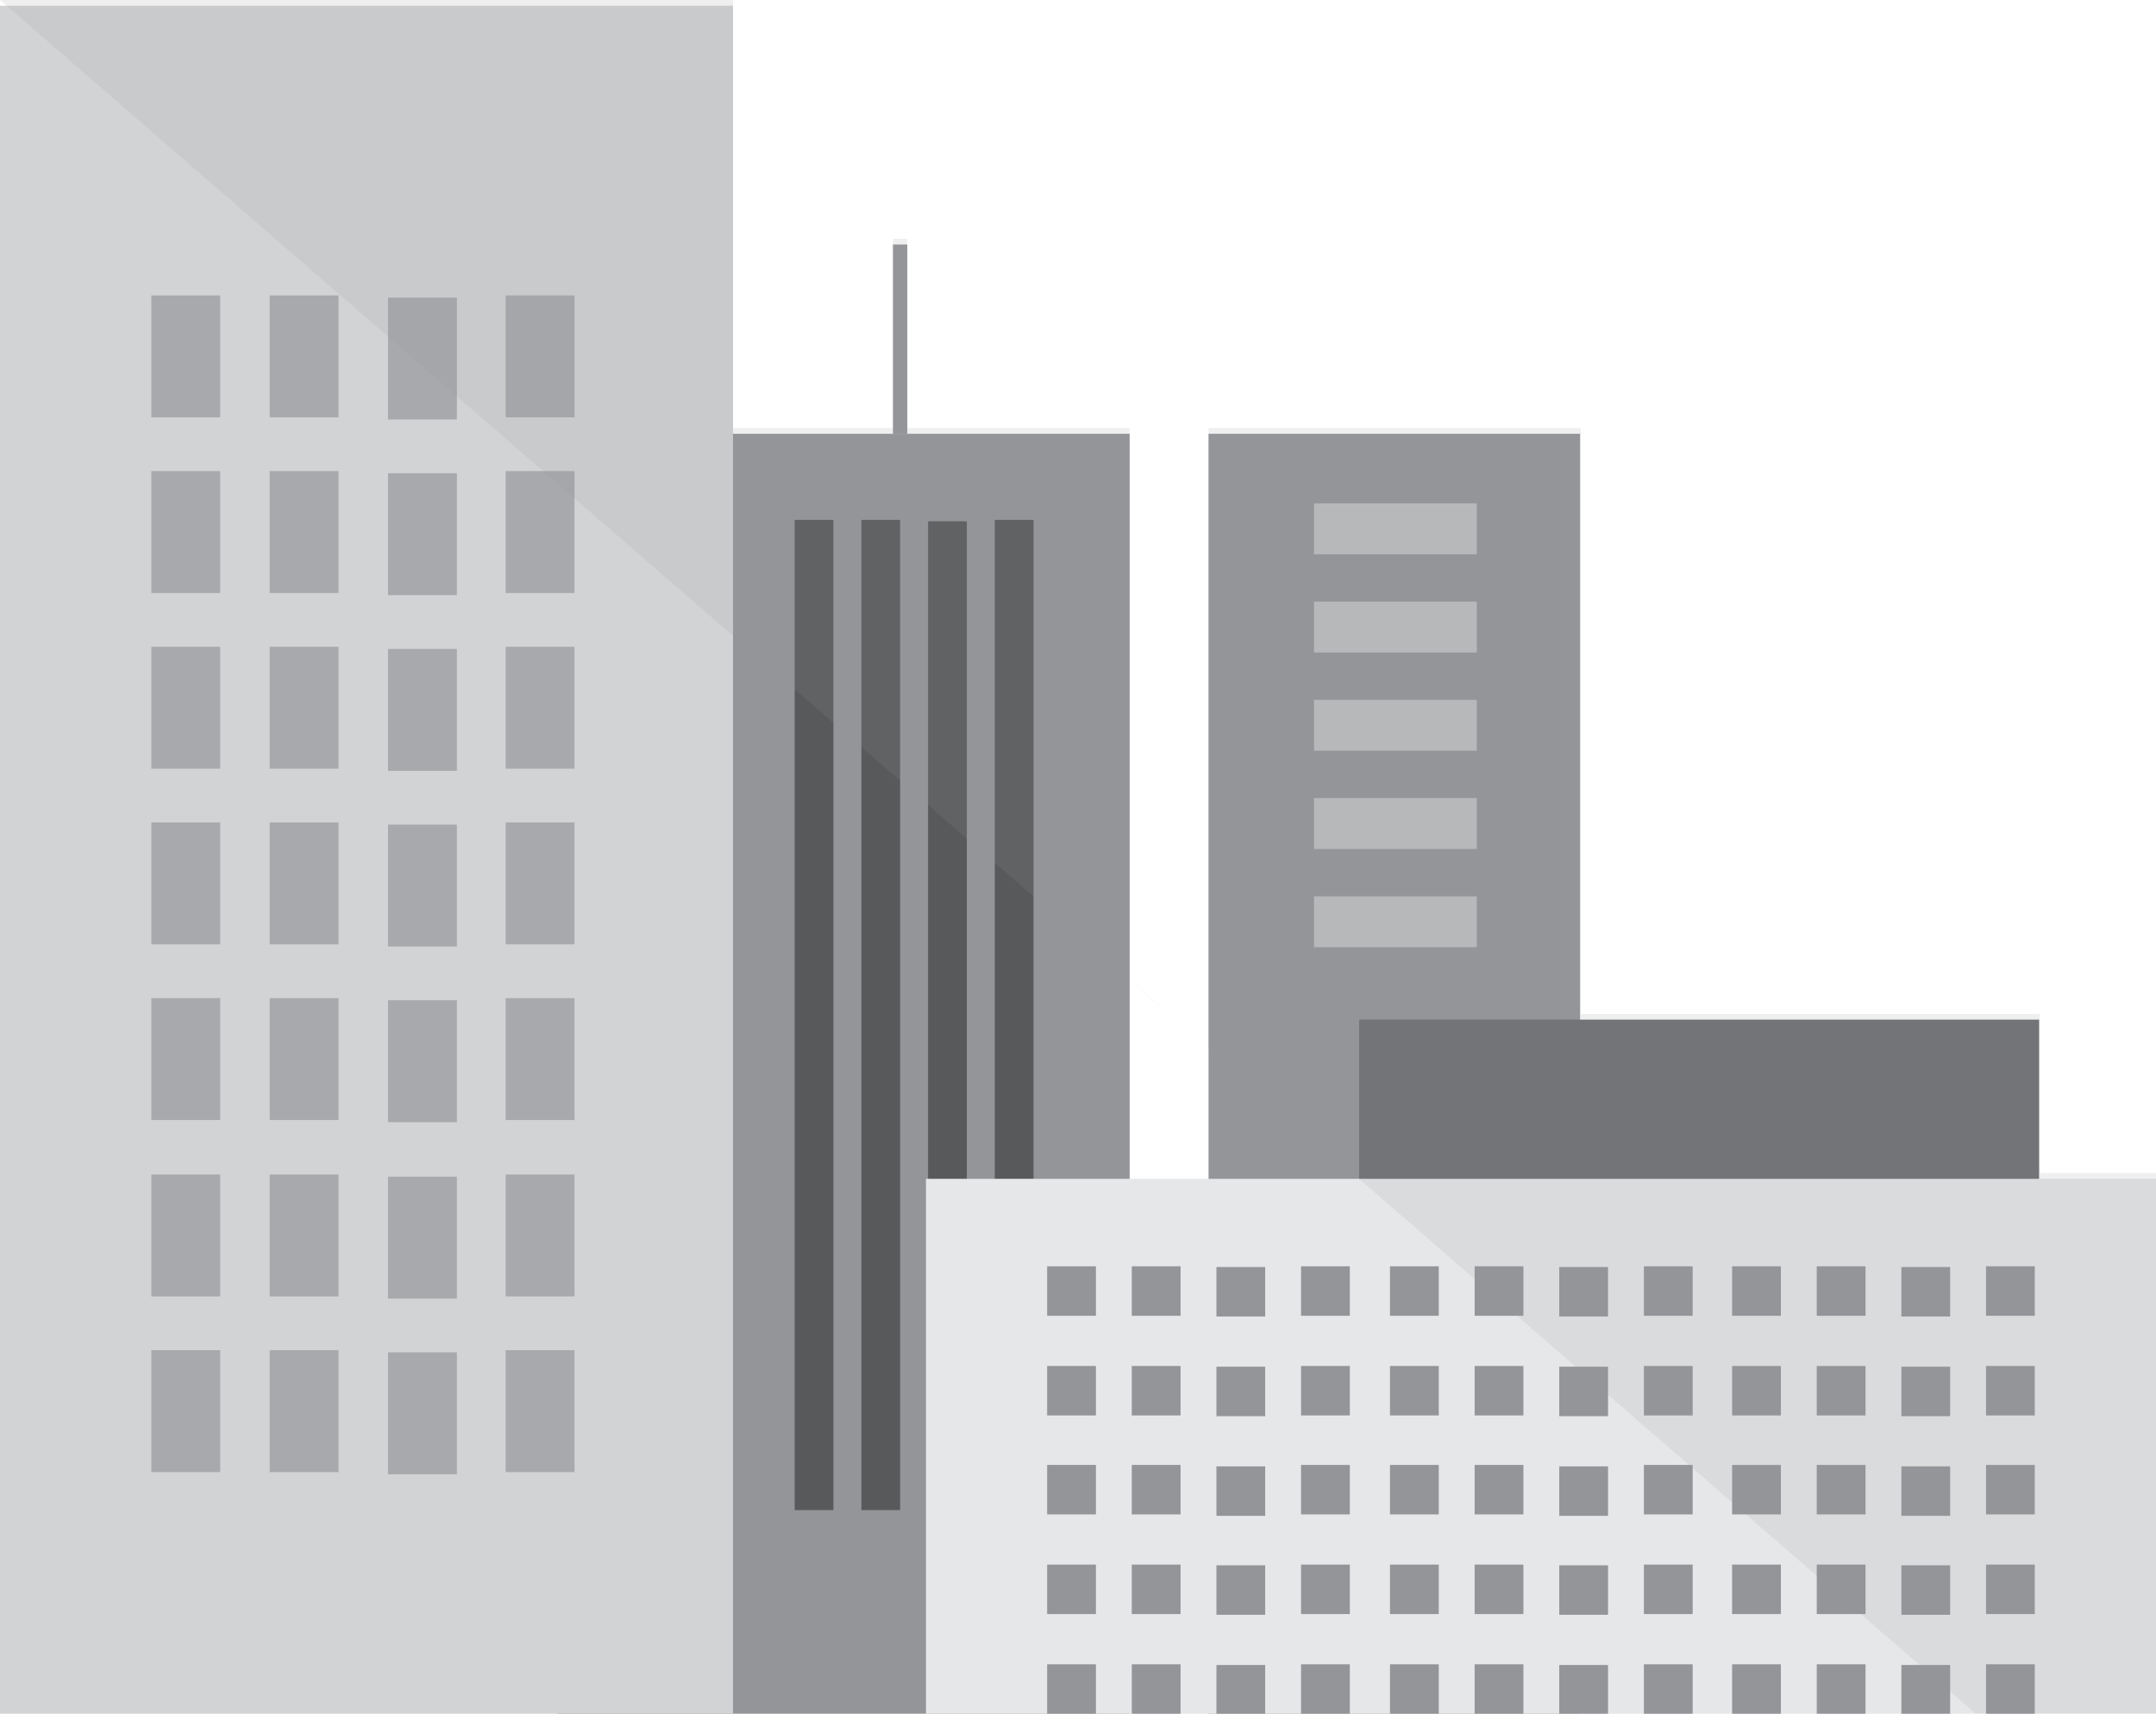 <?xml version="1.0" encoding="utf-8"?>
<!-- Generator: Adobe Illustrator 19.1.0, SVG Export Plug-In . SVG Version: 6.00 Build 0)  -->
<svg version="1.1" id="Layer_1" xmlns="http://www.w3.org/2000/svg" xmlns:xlink="http://www.w3.org/1999/xlink" x="0px" y="0px"
	 viewBox="0 0 300.6 239" style="enable-background:new 0 0 300.6 239;" xml:space="preserve">
<style type="text/css">
	.st0{fill:#939598;}
	.st1{fill:#BCBEC0;}
	.st2{fill:#58595B;}
	.st3{fill:none;stroke:#939598;stroke-width:2;stroke-miterlimit:10;}
	.st4{fill:#D1D3D4;}
	.st5{fill:#A7A9AC;}
	.st6{fill:#6D6E71;}
	.st7{fill:#E6E7E8;}
	.st8{opacity:0.15;}
</style>
<g>
	<g>
		<rect x="168.5" y="60.5" class="st0" width="51.8" height="187.5"/>
		<rect x="183.2" y="70.2" class="st1" width="22.7" height="7.1"/>
		<rect x="183.2" y="83.9" class="st1" width="22.7" height="7.1"/>
		<rect x="183.2" y="97.6" class="st1" width="22.7" height="7.1"/>
		<rect x="183.2" y="111.3" class="st1" width="22.7" height="7.1"/>
		<rect x="183.2" y="125" class="st1" width="22.7" height="7.1"/>
	</g>
	<g>
		<rect x="77.7" y="60.5" class="st0" width="79.8" height="180.5"/>
		<g>
			<rect x="110.8" y="72.5" class="st2" width="5.4" height="138.1"/>
			<rect x="120.1" y="72.5" class="st2" width="5.4" height="138.1"/>
			<rect x="138.7" y="72.5" class="st2" width="5.4" height="138.1"/>
			<rect x="129.4" y="72.7" class="st2" width="5.4" height="138.1"/>
		</g>
		<line class="st3" x1="125.5" y1="60.5" x2="125.5" y2="34.1"/>
	</g>
	<g>
		<rect y="0.8" class="st4" width="102.2" height="240.2"/>
		<g>
			<rect x="21.1" y="41.2" class="st5" width="9.6" height="17"/>
			<rect x="37.6" y="41.2" class="st5" width="9.6" height="17"/>
			<rect x="70.5" y="41.2" class="st5" width="9.6" height="17"/>
			<rect x="54.1" y="41.5" class="st5" width="9.6" height="17"/>
		</g>
		<g>
			<rect x="21.1" y="65.7" class="st5" width="9.6" height="17"/>
			<rect x="37.6" y="65.7" class="st5" width="9.6" height="17"/>
			<rect x="70.5" y="65.7" class="st5" width="9.6" height="17"/>
			<rect x="54.1" y="66" class="st5" width="9.6" height="17"/>
		</g>
		<g>
			<rect x="21.1" y="90.2" class="st5" width="9.6" height="17"/>
			<rect x="37.6" y="90.2" class="st5" width="9.6" height="17"/>
			<rect x="70.5" y="90.2" class="st5" width="9.6" height="17"/>
			<rect x="54.1" y="90.5" class="st5" width="9.6" height="17"/>
		</g>
		<g>
			<rect x="21.1" y="114.7" class="st5" width="9.6" height="17"/>
			<rect x="37.6" y="114.7" class="st5" width="9.6" height="17"/>
			<rect x="70.5" y="114.7" class="st5" width="9.6" height="17"/>
			<rect x="54.1" y="115" class="st5" width="9.6" height="17"/>
		</g>
		<g>
			<rect x="21.1" y="139.2" class="st5" width="9.6" height="17"/>
			<rect x="37.6" y="139.2" class="st5" width="9.6" height="17"/>
			<rect x="70.5" y="139.2" class="st5" width="9.6" height="17"/>
			<rect x="54.1" y="139.5" class="st5" width="9.6" height="17"/>
		</g>
		<g>
			<rect x="21.1" y="163.8" class="st5" width="9.6" height="17"/>
			<rect x="37.6" y="163.8" class="st5" width="9.6" height="17"/>
			<rect x="70.5" y="163.8" class="st5" width="9.6" height="17"/>
			<rect x="54.1" y="164.1" class="st5" width="9.6" height="17"/>
		</g>
		<g>
			<rect x="21.1" y="188.3" class="st5" width="9.6" height="17"/>
			<rect x="37.6" y="188.3" class="st5" width="9.6" height="17"/>
			<rect x="70.5" y="188.3" class="st5" width="9.6" height="17"/>
			<rect x="54.1" y="188.6" class="st5" width="9.6" height="17"/>
		</g>
	</g>
	<g>
		<rect x="189.5" y="142.2" class="st6" width="94.8" height="34.7"/>
		<rect x="129.1" y="164.4" class="st7" width="171.5" height="97.1"/>
		<g>
			<g>
				<rect x="146" y="176.6" class="st0" width="6.8" height="6.9"/>
				<rect x="157.8" y="176.6" class="st0" width="6.8" height="6.9"/>
				<rect x="181.4" y="176.6" class="st0" width="6.8" height="6.9"/>
				<rect x="169.6" y="176.7" class="st0" width="6.8" height="6.9"/>
			</g>
			<g>
				<rect x="193.8" y="176.6" class="st0" width="6.8" height="6.9"/>
				<rect x="205.6" y="176.6" class="st0" width="6.8" height="6.9"/>
				<rect x="229.2" y="176.6" class="st0" width="6.8" height="6.9"/>
				<rect x="217.4" y="176.7" class="st0" width="6.8" height="6.9"/>
			</g>
			<g>
				<rect x="241.5" y="176.6" class="st0" width="6.8" height="6.9"/>
				<rect x="253.3" y="176.6" class="st0" width="6.8" height="6.9"/>
				<rect x="276.9" y="176.6" class="st0" width="6.8" height="6.9"/>
				<rect x="265.1" y="176.7" class="st0" width="6.8" height="6.9"/>
			</g>
		</g>
		<g>
			<g>
				<rect x="146" y="190.5" class="st0" width="6.8" height="6.9"/>
				<rect x="157.8" y="190.5" class="st0" width="6.8" height="6.9"/>
				<rect x="181.4" y="190.5" class="st0" width="6.8" height="6.9"/>
				<rect x="169.6" y="190.6" class="st0" width="6.8" height="6.9"/>
			</g>
			<g>
				<rect x="193.8" y="190.5" class="st0" width="6.8" height="6.9"/>
				<rect x="205.6" y="190.5" class="st0" width="6.8" height="6.9"/>
				<rect x="229.2" y="190.5" class="st0" width="6.8" height="6.9"/>
				<rect x="217.4" y="190.6" class="st0" width="6.8" height="6.9"/>
			</g>
			<g>
				<rect x="241.5" y="190.5" class="st0" width="6.8" height="6.9"/>
				<rect x="253.3" y="190.5" class="st0" width="6.8" height="6.9"/>
				<rect x="276.9" y="190.5" class="st0" width="6.8" height="6.9"/>
				<rect x="265.1" y="190.6" class="st0" width="6.8" height="6.9"/>
			</g>
		</g>
		<g>
			<g>
				<rect x="146" y="204.3" class="st0" width="6.8" height="6.9"/>
				<rect x="157.8" y="204.3" class="st0" width="6.8" height="6.9"/>
				<rect x="181.4" y="204.3" class="st0" width="6.8" height="6.9"/>
				<rect x="169.6" y="204.5" class="st0" width="6.8" height="6.9"/>
			</g>
			<g>
				<rect x="193.8" y="204.3" class="st0" width="6.8" height="6.9"/>
				<rect x="205.6" y="204.3" class="st0" width="6.8" height="6.9"/>
				<rect x="229.2" y="204.3" class="st0" width="6.8" height="6.9"/>
				<rect x="217.4" y="204.5" class="st0" width="6.8" height="6.9"/>
			</g>
			<g>
				<rect x="241.5" y="204.3" class="st0" width="6.8" height="6.9"/>
				<rect x="253.3" y="204.3" class="st0" width="6.8" height="6.9"/>
				<rect x="276.9" y="204.3" class="st0" width="6.8" height="6.9"/>
				<rect x="265.1" y="204.5" class="st0" width="6.8" height="6.9"/>
			</g>
		</g>
		<g>
			<g>
				<rect x="146" y="218.2" class="st0" width="6.8" height="6.9"/>
				<rect x="157.8" y="218.2" class="st0" width="6.8" height="6.9"/>
				<rect x="181.4" y="218.2" class="st0" width="6.8" height="6.9"/>
				<rect x="169.6" y="218.3" class="st0" width="6.8" height="6.9"/>
			</g>
			<g>
				<rect x="193.8" y="218.2" class="st0" width="6.8" height="6.9"/>
				<rect x="205.6" y="218.2" class="st0" width="6.8" height="6.9"/>
				<rect x="229.2" y="218.2" class="st0" width="6.8" height="6.9"/>
				<rect x="217.4" y="218.3" class="st0" width="6.8" height="6.9"/>
			</g>
			<g>
				<rect x="241.5" y="218.2" class="st0" width="6.8" height="6.9"/>
				<rect x="253.3" y="218.2" class="st0" width="6.8" height="6.9"/>
				<rect x="276.9" y="218.2" class="st0" width="6.8" height="6.9"/>
				<rect x="265.1" y="218.3" class="st0" width="6.8" height="6.9"/>
			</g>
		</g>
		<g>
			<g>
				<rect x="146" y="232.1" class="st0" width="6.8" height="6.9"/>
				<rect x="157.8" y="232.1" class="st0" width="6.8" height="6.9"/>
				<rect x="181.4" y="232.1" class="st0" width="6.8" height="6.9"/>
				<rect x="169.6" y="232.2" class="st0" width="6.8" height="6.9"/>
			</g>
			<g>
				<rect x="193.8" y="232.1" class="st0" width="6.8" height="6.9"/>
				<rect x="205.6" y="232.1" class="st0" width="6.8" height="6.9"/>
				<rect x="229.2" y="232.1" class="st0" width="6.8" height="6.9"/>
				<rect x="217.4" y="232.2" class="st0" width="6.8" height="6.9"/>
			</g>
			<g>
				<rect x="241.5" y="232.1" class="st0" width="6.8" height="6.9"/>
				<rect x="253.3" y="232.1" class="st0" width="6.8" height="6.9"/>
				<rect x="276.9" y="232.1" class="st0" width="6.8" height="6.9"/>
				<rect x="265.1" y="232.2" class="st0" width="6.8" height="6.9"/>
			</g>
		</g>
	</g>
	<g class="st8">
		<rect x="124.5" y="33.3" class="st0" width="2" height="26.4"/>
		<polyline class="st0" points="300.6,260.8 300.6,163.6 284.4,163.6 284.4,141.4 220.4,141.4 220.4,59.7 168.5,59.7 168.5,146.2 
			157.5,136.7 157.5,59.7 102.2,59.7 102.2,0 0,0 		"/>
	</g>
</g>
</svg>
